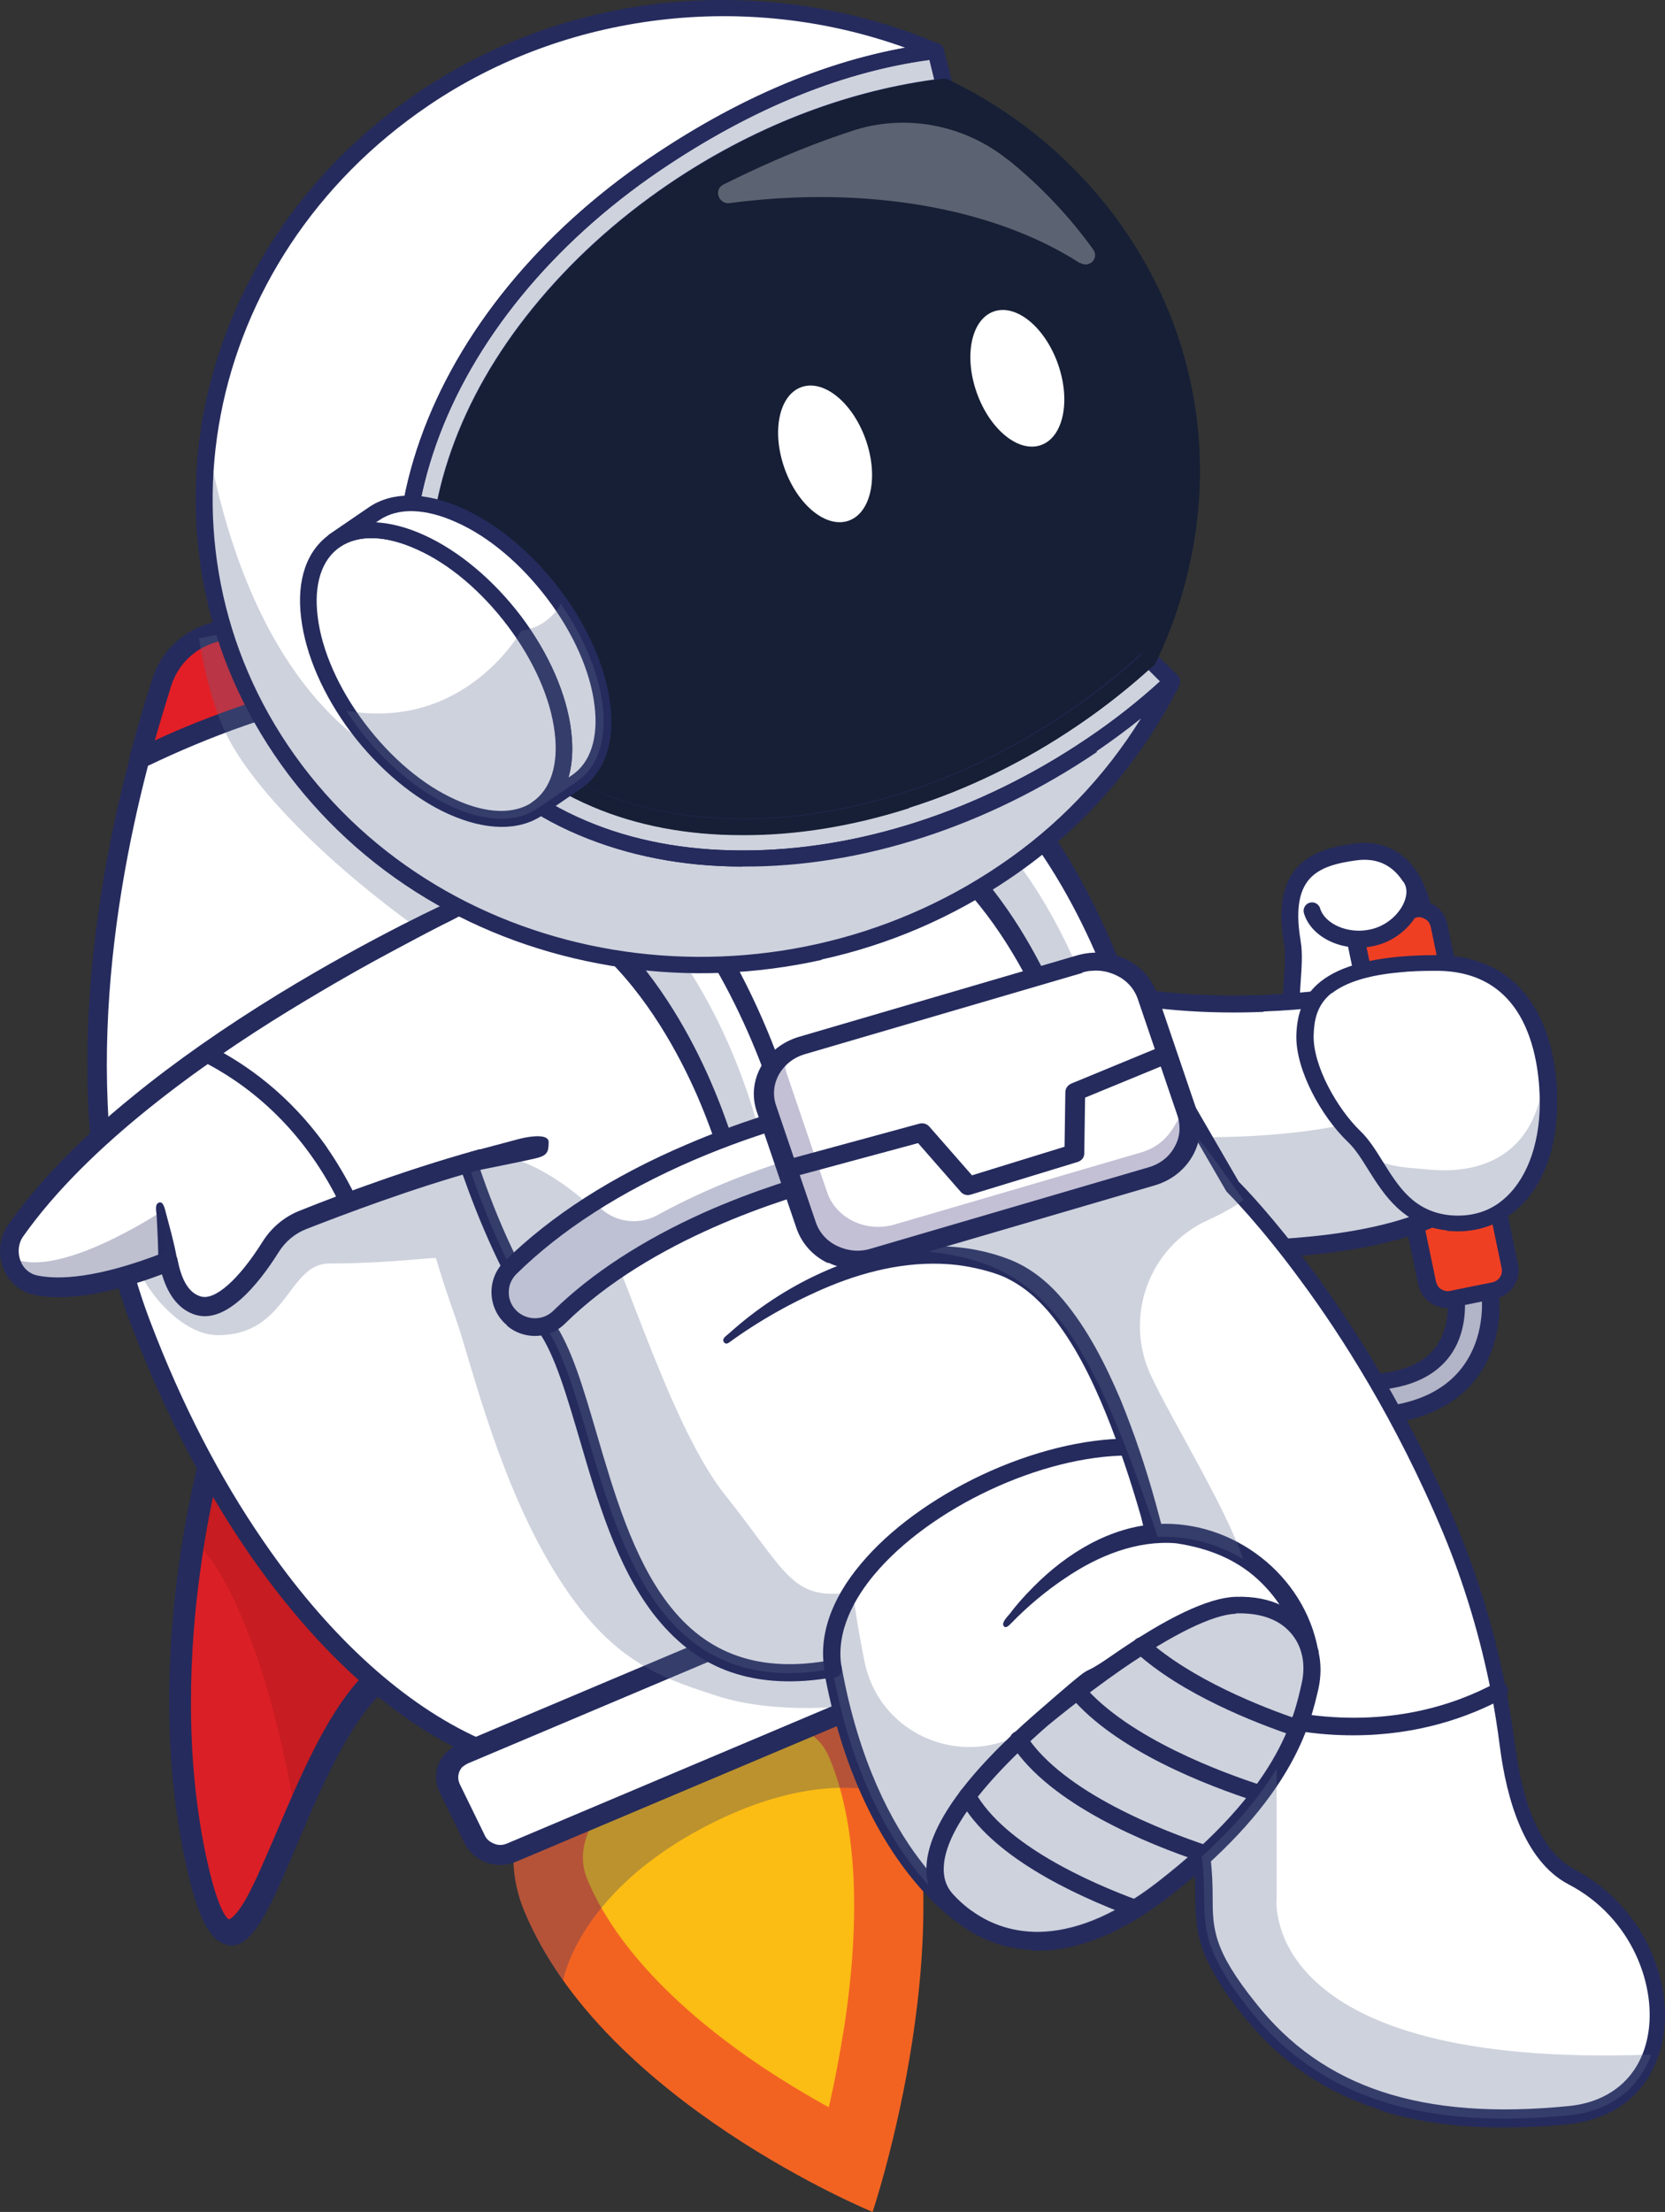 <?xml version="1.0" encoding="UTF-8"?>
<svg id="Layer_2" data-name="Layer 2" xmlns="http://www.w3.org/2000/svg" viewBox="0 0 413.75 549.45">
  <rect x="0" y="0" width="413.75" height="549.45" fill="#333333" stroke="none"/>
  <defs>
    <style>
      .cls-1 {
        fill: #f26322;
      }

      .cls-1, .cls-2, .cls-3, .cls-4, .cls-5, .cls-6, .cls-7, .cls-8, .cls-9, .cls-10, .cls-11, .cls-12, .cls-13, .cls-14, .cls-15, .cls-16, .cls-17 {
        stroke-width: 0px;
      }

      .cls-2 {
        fill: #161f35;
      }

      .cls-3 {
        opacity: .5;
      }

      .cls-3, .cls-4, .cls-6, .cls-15, .cls-16, .cls-17 {
        isolation: isolate;
      }

      .cls-3, .cls-18, .cls-14, .cls-15 {
        fill: #fff;
      }

      .cls-4, .cls-6, .cls-15, .cls-17 {
        opacity: .3;
      }

      .cls-4, .cls-10 {
        fill: #27306d;
      }

      .cls-5, .cls-6 {
        fill: #252b5d;
      }

      .cls-18 {
        stroke-linecap: round;
        stroke-linejoin: round;
      }

      .cls-18, .cls-19 {
        stroke: #252b5d;
        stroke-width: 4.2px;
      }

      .cls-7 {
        fill: #c3c0d5;
      }

      .cls-19 {
        fill: none;
        stroke-miterlimit: 10;
      }

      .cls-8 {
        fill: #db1f26;
      }

      .cls-9 {
        fill: #ef3f23;
      }

      .cls-11 {
        fill: #e21f26;
      }

      .cls-12 {
        fill: #eeedee;
      }

      .cls-13 {
        fill: #fbbc14;
      }

      .cls-16 {
        fill: #010101;
        opacity: .1;
      }

      .cls-17 {
        fill: #5a6a8e;
      }
    </style>
  </defs>
  <g id="Layer_1-2" data-name="Layer 1">
    <path class="cls-8" d="M54.14,355.75s-17.2,54.3-5.2,107.4c11.9,53.1,23-34.8,49.2-49l-43.9-58.4h-.1Z"/>
    <path class="cls-16" d="M49.64,384.25s5.4,3.8,12.8,23.3c7.3,19.5,11.1,43.6,11.1,43.6,0,0,5.1-15.3,12.3-24.1s12-13.6,12-13.6l-42.5-54.2-6.5,25.5.8-.4v-.1Z"/>
    <path class="cls-5" d="M56.34,483.05c-4.2-.9-7.2-6.8-10-19.4-6.3-28-4.5-56.2-1.9-74.9,2.8-20.2,7-33.7,7.2-34.3.3-1,1.1-1.7,2-1.8s1.9.3,2.5,1.2l43.9,58.4c.6.8.8,1.7.7,2.7-.1.9-.6,1.7-1.3,2.1-10.6,5.8-19,25.4-25.7,41.3-6.7,15.8-11.1,26.2-17.4,24.8v-.1ZM93.94,413.05l-38.6-51.3c-1.5,5.6-3.9,15.8-5.6,28.6-2.5,18.1-4.2,45.4,1.8,72.2,3,13.4,5.3,14.2,5.3,14.2,0,0,1.3.1,4.3-5.1,2.3-4.1,4.9-10.3,7.7-16.8,6.5-15.3,14.4-34,25.1-41.9v.1Z"/>
    <path class="cls-1" d="M221.74,428.85c-19.7-47.2-111.1-1.2-91.4,46,19.7,47.2,86.5,74.6,86.5,74.6,0,0,24.7-73.4,5-120.6h-.1Z"/>
    <path class="cls-13" d="M205.94,523.45c1.4-5.9,2.7-12.8,3.9-20.3,4.2-27.7,2.9-50.7-3.7-66.4-1.3-3.1-3.9-7.4-12-8.5-7.4-1.1-16.8.9-25.7,5.4s-16.4,11-20.5,17.9c-4.4,7.4-3.2,12.4-1.9,15.5,6.6,15.7,21.6,31.8,43.4,46.4,5.9,3.9,11.6,7.3,16.5,10Z"/>
    <path class="cls-4" d="M130.34,474.95c.2.4.3.8.5,1.2,2.4,5.6,5.5,10.9,9.1,15.8,0,0,3.7-22.3,36.6-38.9,32.9-16.6,50.7-5.1,50.7-5.1-1.1-6.2-2.8-12.2-5-17.9-.2-.4-.3-.8-.5-1.2-.9-2.1-1.9-4-3-5.7.3-.2-7.2-7.6-7.9-8.1-22.2-15.8-52.1-2.2-69.5,15.9-9.3,9.8-16.2,23.2-13,37.7.4,2.1,1.1,4.1,2,6.2v.1Z"/>
    <path class="cls-14" d="M181.24,278.45c31,80.9,20,144.9-20.4,158.9-40.3,14-94.7-27.1-125.7-108.1-22.2-57.8-6-125.7,5.1-159.8,3.9-12,18-16.9,29-10.1,31.5,19.3,89.8,61.2,112,119v.1Z"/>
    <path class="cls-9" d="M86.34,170.55c-8.7,1.9-17.5,4.4-26.5,7.5-8.9,3.1-17.4,6.7-25.3,10.5,1.9-7.1,3.8-13.5,5.6-19,3.9-12,18-16.9,29-10.1,5.1,3.1,10.9,6.8,17.1,11.1h.1Z"/>
    <path class="cls-11" d="M86.34,170.55c-8.7,1.9-17.5,4.4-26.5,7.5-8.9,3.1-17.4,6.7-25.3,10.5,1.9-7.1,3.8-13.5,5.6-19,3.9-12,18-16.9,29-10.1,5.1,3.1,10.9,6.8,17.1,11.1h.1Z"/>
    <path class="cls-5" d="M87.94,172.45c.4-.3.7-.8.8-1.4.2-.9-.3-1.9-1.1-2.5-5.6-3.9-11.4-7.6-17.3-11.2s-12.9-4.4-19.3-2.2c-6.3,2.2-11.2,7.1-13.2,13.5-2,6.3-3.9,12.7-5.6,19.1-.2.9,0,1.9.8,2.5s1.8.8,2.6.3c7.9-3.9,16.4-7.4,25-10.4,8.7-3,17.5-5.5,26.2-7.4.4,0,.7-.3,1-.5l.1.2ZM38.44,184.05c1.3-4.6,2.7-9.2,4.1-13.7,1.6-5,5.4-8.9,10.4-10.6s10.5-1.1,15.1,1.7c4.2,2.5,8.3,5.2,12.4,7.9-7.1,1.7-14.3,3.9-21.4,6.3-7.1,2.5-14,5.2-20.6,8.3v.1Z"/>
    <path class="cls-5" d="M177.64,430.45c11.8-10.1,19.6-26.3,22.5-47,2-14.4,1.7-30.6-1-48.3-2.8-18.3-8.1-37.6-15.7-57.5-18.7-48.7-62.4-86.2-95.8-109.1-.6-.4-1.3-.5-1.9-.4-8.9,1.9-17.9,4.5-26.7,7.6s-17.4,6.7-25.5,10.6c-.6.3-1,.8-1.2,1.5-10,38-18.1,93.6.6,142.2,7.9,20.6,17.5,39.1,28.5,55.2,16.2,23.6,34.8,40.9,54,50,16.3,7.8,32.3,9.3,46.4,4.4,5.9-2.1,11.3-5.2,16-9.2h-.2ZM36.74,190.25c7.7-3.7,15.8-7.1,24.1-10s16.8-5.3,25.2-7.2c32.7,22.5,75,59.1,93,106.1,14.8,38.7,20.5,74.4,16.4,103.3-2.8,19.6-10,34.7-21,44.2-4.3,3.7-9.1,6.5-14.5,8.4-12.9,4.5-27.7,3.1-42.7-4.1-18.3-8.8-36.3-25.5-51.9-48.3-10.8-15.7-20.2-33.9-27.9-54.1-18-47-10.4-100.9-.7-138.2v-.1Z"/>
    <path class="cls-14" d="M211.24,424.65l-83.3,35.1c-3.9,1.7-8.6,0-10.4-3.8l-5.4-11c-1.8-3.7-.1-8.1,3.8-9.8l83.3-35.1c3.9-1.7,8.6,0,10.4,3.8l5.4,11c1.8,3.7.1,8.1-3.8,9.8Z"/>
    <path class="cls-5" d="M216.14,424.75c.9-.9,1.7-2,2.1-3.2.9-2.3.8-4.7-.3-6.9l-6.2-12.7c-1.1-2.2-3-3.9-5.4-4.8s-5-.8-7.4.2l-85,35.9c-2.3,1-4.1,2.8-5,5-.9,2.3-.8,4.7.3,6.9l6.2,12.7c1.1,2.2,3,3.9,5.4,4.8s5,.8,7.4-.2l85-35.9c1.1-.5,2-1.1,2.8-1.9l.1.1ZM115.04,438.85c.3-.3.8-.6,1.2-.8l85-35.9c1-.4,2.1-.5,3.2,0,1,.4,1.9,1.1,2.3,2.1l6.2,12.7c1,2,0,4.3-2,5.1l-85,35.9c-1,.4-2.1.5-3.2,0-1-.4-1.9-1.1-2.3-2.1l-6.2-12.7c-.7-1.5-.4-3.2.8-4.4v.1Z"/>
    <path class="cls-17" d="M55.94,181.75c4.6,10.2,19.9,28.6,47.8,48.8,11.1,8-11.5,30.8-5,47.4,5,12.8-35.7,31.3-50.1,25.3-31.1-12.9-11.9,28.4,5.5,28.4s17.3-17.8,27.7-17.8c15.1,0,26.4-1.7,26.5-1.3,1.2,4.1,2.8,9,4.9,14.9,3.4,9.6,9.6,36.2,21.8,58.2,14.6,26.2,27.6,30.6,43.1,35.6s34.4,2.3,34.4,2.3l-2.1-16.1-31.7-12.1-32.3-70.8-38.2-81.7,16.1-17.4-52.8-45.8-15.9-22.3-6.2,1.2s1.8,12.9,6.4,23.1l.1.1Z"/>
    <path class="cls-14" d="M321.14,234.05c1.1,11.5-.6,32.8,19.5,19.1,8-5.5,16.6-11,15.5-22.4-1.1-11.5-9.8-20-19.5-19.1s-16.6,11-15.5,22.4Z"/>
    <path class="cls-19" d="M321.14,234.05c1.9,11.3-8,32.4,19.5,19.1,8.8-4.2,14.9-10.8,13.8-22.3s-6.6-20.8-17.8-19.2c-9.6,1.3-18.6,4.5-15.5,22.4h0Z"/>
    <path class="cls-12" d="M343.44,351.55c8.5-.8,15.2-3.6,19.9-8.4,9.2-9.3,7-22.4,6.9-23l-4.2.7-4.2.7s1.5,9.6-4.7,15.8c-5.2,5.2-14.4,7.1-27.4,5.5l-1.1,8.3c5.5.7,10.4.8,14.9.4h-.1Z"/>
    <path class="cls-4" d="M343.44,351.55c8.5-.8,15.2-3.6,19.9-8.4,9.2-9.3,7-22.4,6.9-23l-4.2.7-4.2.7s1.5,9.6-4.7,15.8c-5.2,5.2-14.4,7.1-27.4,5.5l-1.1,8.3c5.5.7,10.4.8,14.9.4h-.1Z"/>
    <path class="cls-5" d="M343.64,353.65c-4.6.4-9.8.3-15.4-.4-1.2-.1-2-1.2-1.8-2.3l1.1-8.3c0-.6.4-1.1.8-1.4.5-.3,1-.5,1.6-.4,12.3,1.5,20.9-.1,25.6-4.8,5.4-5.4,4.1-13.9,4.1-14-.2-1.1.6-2.2,1.8-2.4l4.2-.7,4.2-.7c1.2-.2,2.3.6,2.5,1.7.1.6,2.4,14.7-7.5,24.8-5.1,5.1-12.2,8.2-21.2,9v-.1ZM364.04,323.35c.1,3.4-.3,10.4-5.5,15.5-5.4,5.4-14.5,7.5-27.1,6.3l-.6,4.2c4.5.4,8.6.5,12.3.1s0,0,0,0c8-.8,14.2-3.4,18.5-7.8,6.4-6.6,6.8-15.2,6.6-19.1l-4.3.7.1.1Z"/>
    <path class="cls-9" d="M361.54,322.55l8.9-1.8c3.2-.7,5.3-3.8,4.7-6.9l-17.3-83.3c-.7-3.2-3.8-5.2-7.1-4.5l-8.9,1.8c-3.2.7-5.3,3.8-4.7,6.9l17.3,83.3c.7,3.2,3.8,5.2,7.1,4.5Z"/>
    <path class="cls-5" d="M355.64,323.75c-1.6-1.1-2.8-2.7-3.2-4.6l-17.6-84.7c-.8-3.9,1.8-7.7,5.8-8.5l10.3-2.1c4-.8,7.9,1.7,8.7,5.6l17.6,84.7c.8,3.9-1.8,7.7-5.8,8.5l-10.3,2.1c-.3,0-.5,0-.8.1-1.7.2-3.3-.2-4.8-1.2l.1.1ZM351.94,227.95l-10.3,2.1c-1.7.3-2.8,1.9-2.4,3.6l17.6,84.7c.2.8.6,1.5,1.3,1.9s1.5.6,2.3.4,10.3-2.1,10.3-2.1c1.7-.3,2.8-1.9,2.4-3.6l-17.6-84.7c-.2-.8-.6-1.5-1.3-1.9-.6-.4-1.3-.6-2-.5s-.2,0-.3,0v.1Z"/>
    <path class="cls-3" d="M170.44,402.55c.8,2.1,1.6,4.1,2.5,6.1-5.8-18.5-5.5-40.4-5.1-48.5,0-1.3,1.6-1.9,2.5-1,5.7,5.8,20.5,22,28.5,39.6-.7-2-1.4-4.1-2.2-6.2-6.6-17.3-20.8-33.8-28.1-41.6-2-2.1-4.7-1.1-4.8,1.8-.3,10.6,0,32.4,6.7,49.7v.1Z"/>
    <path class="cls-4" d="M330.44,280.15c.3.5.6,1,.9,1.5-.3-.5-.6-1-.9-1.5Z"/>
    <path class="cls-14" d="M335.74,247.05s-35.8,6.6-67.7-2.5,35.6,65.8,35.6,65.8c0,0,42.2,1.2,59.6-12.2,17.3-13.5-27.5-51-27.5-51v-.1Z"/>
    <path class="cls-17" d="M303.64,310.35s42.2,1.2,59.6-12.2c8.1-6.3,2.6-17.9-5.6-28.4-.2.2-.4.3-.6.5-17.3,13.5-59.6,12.2-59.6,12.2,0,0-18.1-20.1-31.1-38.2-27.8-5.9,37.3,66.2,37.3,66.2v-.1Z"/>
    <path class="cls-5" d="M303.54,312.45c-.6,0-1.1-.3-1.5-.7-.1-.1-12.6-14-24.2-29-6.8-8.8-12-16.3-15.4-22.1-4.8-8.3-6.1-13.4-4.2-16.5,2.5-3.9,8.5-2.2,10.5-1.6,16.2,4.6,33.4,5.1,45.1,4.6,12.6-.5,21.6-2.1,21.6-2.1.6-.1,1.3,0,1.8.5.3.3,8.1,6.9,16.1,15.6,10.9,12,16.3,21.8,16.2,29.2,0,3.9-1.7,7.2-4.8,9.6-7.5,5.8-20.1,9.7-37.4,11.6-.8,0-1.5.2-2.3.2-11.7,1.1-20.9.9-21.3.8l-.2-.1ZM313.94,251.35c-12,.5-29.7,0-46.5-4.8-3.9-1.1-5.4-.6-5.6-.2s-1.2,2.8,4.3,12.1c3.3,5.7,8.4,13,15.1,21.7,10,12.9,20.8,25.1,23.4,28,6.2,0,42.1,0,57.3-11.8,2.1-1.6,3.1-3.7,3.2-6.3.1-6.2-5.1-15.2-15-26.2-6.3-7-12.8-12.7-14.9-14.6-2.7.4-10.6,1.6-21.2,2l-.1.1Z"/>
    <path class="cls-14" d="M384.84,274.15c0-10.5-2.7-35.1-28.2-35-29.3.1-32.1,10.1-32.4,18-.2,7.9,5.8,19,12.2,25.1s9,19.9,23.4,21.4c14.4,1.6,24.9-10.4,25-29.6v.1Z"/>
    <path class="cls-17" d="M338.94,285.15c4.9,6.8,8.5,17.2,20.9,18.6,14.4,1.6,24.9-10.3,25-29.6,0-3.1-.2-7.4-1.2-11.9v2.3c-.3,19.3-12.2,27.4-28.2,26-8.2-.7-13-.8-16.6-5.4h.1Z"/>
    <path class="cls-5" d="M359.64,305.65c-11-1.2-15.8-9-19.7-15.2-1.6-2.6-3.2-5.1-5-6.8-6.5-6.2-13-17.8-12.8-26.5.3-9.2,4.4-19.8,34.5-19.9,6.4,0,11.9,1.4,16.4,4.3,3.8,2.4,6.9,5.9,9.2,10.3,4.2,8,4.8,17.4,4.7,22.3,0,11.8-3.9,21.4-10.8,26.9-3.4,2.7-7.3,4.3-11.6,4.7-1.6.2-3.3.1-5,0l.1-.1ZM330.94,246.65c-3.8,3-4.4,7-4.5,10.5-.2,7.6,5.9,18.3,11.6,23.8,2.1,2,3.8,4.7,5.6,7.6,3.8,6.1,7.6,12.3,16.5,13.3,5,.5,9.6-.7,13.2-3.7,5.8-4.7,9.2-13.4,9.3-23.9,0-4.6-.5-13.3-4.3-20.7-4.3-8.3-11.6-12.5-21.8-12.4-3.2,0-6.2.1-8.9.4-7.7.7-13.3,2.5-16.7,5.2v-.1Z"/>
    <path class="cls-14" d="M86.14,284.95c3.6,4.3,8.3,6.5,13.8,7,4.2.3,8.7-.3,13.5-1.9.4-.1.8-.3,1.2-.4.6-.2,1.2-.4,1.8-.7,0,.1,0,.2.1.4,3.6,10.8,9.9,26.9,19.2,40.3,15.5,22.3,13.7,95.7,71.3,85,8.4,46.8,32.5,61.5,33.2,62,7.1,5.2,16.9,7.6,29.1,3.7,2.6-.8,5.4-2,8.3-3.5,3.7-1.9,7.6-4.4,11.6-7.6,3.5-2.7,6.6-5.4,9.5-7.9,2,14.9-3.2,18.9,11.8,37.9,18,22.8,44.7,29.7,79.4,26.3,10.9-1.1,17.6-7.1,20.5-15.1,5.2-14.3-2-34.9-19.7-44.1-10.4-5.5-14.4-20.7-15.9-32.4-.6-4.7-1.3-9.3-2.2-13.9-2.7-13.7-6.6-27-12-39.9-14.3-34.2-31.9-59-43-72.8-2.2-2.8-4.2-5.1-5.9-6.9-3.3-3.7-5.2-5.6-5.2-5.6l-41.3-71.1-21.8-37.5-111.2,2.6s-5.7,43.4-39.7,50c-6.5,1.3-6.8,10-8.2,13-.1.3-.2.5-.3.8-5,12-4.5,24.4,2.1,32.3h0Z"/>
    <path class="cls-5" d="M343.24,524.15c-14.1-4.4-25.4-12.2-34.5-23.7-11.5-14.5-11.6-21-11.7-29.3,0-1.8,0-3.6-.2-5.5-2,1.8-4.2,3.5-6.4,5.2-10.3,8-20.3,12.5-29.7,13.3-8,.7-15.5-1.3-21.8-5.9-1.7-1.1-25-16.2-33.8-61.3-9.3,1.4-17.7.7-24.9-2.1-6.9-2.7-12.7-7.3-17.9-14-9.2-12-14-28.6-18.3-43.3-3.2-10.8-6.1-20.9-10.2-26.8-8.8-12.8-15-28-18.9-39.1-5.8,2-11.2,2.8-16,2.3-6-.7-10.9-3.2-14.6-7.7-3.5-4.2-5.5-9.6-5.9-15.8-.3-5.9.8-12.4,3.4-18.6.1-.3.2-.5.3-.8v-.2c1.4-3,34-10.4,38.3-16.4,14-19.6,9.6-46.7,9.8-47,.4-.5,1-.7,1.6-.8l111.2-2.6c.8,0,1.5.4,1.9,1.1l62.9,108.4c1.3,1.3,8.7,8.9,18.5,22.2s24,35.2,35.8,63.6c5.3,12.7,9.4,26.3,12.1,40.3.9,4.6,1.6,9.3,2.3,14,1.4,11.3,5.2,25.7,14.7,30.7,8,4.2,14.4,10.8,18.4,19,3.7,7.7,5,16,3.5,23.5-1.1,5.5-3.6,10.4-7.4,13.9-4.1,3.9-9.6,6.2-16.1,6.9-5.7.6-11.1.8-16.2.8-11.5,0-21.6-1.4-30.7-4.3h.5ZM133.34,190.85c-4,4.7-.7,40.5-38.9,49.1-6.8,1.5-6.7,10-8,12.6s0,0,0,0c-.1.3-.2.5-.3.8-4.8,11.5-4.1,23,1.7,30.1,3.9,4.7,9.2,6.3,14.3,6.3s10.1-1.5,13.6-2.9c.5-.2,1.2-.2,1.7,0,.5.3.9.7,1.1,1.3,3.6,11,9.9,27,19,40.1,4.5,6.5,7.4,16.5,10.8,28.1,4.2,14.3,8.9,30.5,17.6,41.9,9.7,12.8,23,17.4,40.7,14.1.6-.1,1.1,0,1.6.3s.8.8.9,1.4c4.3,23.8,12.7,39,19.1,47.5,6.9,9.3,12.9,12.9,13.1,13.1h.1c7.2,5.2,22.7,11.1,46.4-7.3,3.3-2.6,6.5-5.2,9.3-7.8.6-.5,1.4-.7,2.2-.4.7.3,1.3.9,1.4,1.7.5,4,.6,7.3.6,10.2,0,8,.1,13.3,10.8,26.6,16.6,21,41.3,29.1,77.6,25.5,10.6-1,17.8-7.4,19.7-17.3,2.4-12.1-3.7-29.5-19.7-37.8-11.2-5.9-15.4-21.7-17-34-.6-4.6-1.3-9.3-2.2-13.7-2.7-13.7-6.7-27-11.9-39.5-11.7-28-25.6-49.5-35.3-62.6-10.4-14.2-18.2-21.9-18.3-22s-.3-.3-.4-.5l-62.4-107.6-109,2.6.1.1Z"/>
    <path class="cls-17" d="M113.34,289.95c1-.3,2-.7,2.9-1.1,3.6,10.8,9.9,27.2,19.3,40.7,15.5,22.3,13.7,95.7,71.3,85,8.4,46.8,32.5,61.5,33.2,62,.3.2.7.5,1,.7,15.8,10.5,34.6,2.3,47.9-8.1,29.9-23.3,34.3-41.5,36.3-50.4,2.3-10.1-3.4-20.6-18.4-20.1-15,.4-48.1,28.3-48.1,28.3l-.4.4c-15.3,13.4-39.4,5.4-43.5-14.6-2-9.8-2.9-17.3-2.9-17.3-15.2,2.4-16.2-4.6-31.6-23.9-15.5-19.3-27.7-66.9-34.9-73.1-15.8-13.6-26.4-11.9-26.4-11.9l-5.6,3.3-.1.1Z"/>
    <path class="cls-10" d="M84.44,253.85c.8,0,1.6-.5,2-1.3,1.2-2.7,3.9-6.9,8-12.6.7-.9.5-2.2-.4-2.9s-2.2-.6-3,.3c-3.5,4.2-6.4,8.7-8.5,13.5-.5,1.1,0,2.3,1.1,2.8.3.1.6.2.9.2h-.1Z"/>
    <path class="cls-5" d="M180.94,333.65c7.8-5.7,16.4-10.5,25.3-14.2,10-4.1,20.9-6.5,31.8-5.2,3.8.5,8.1,1.5,11.4,2.9,4.6,2.1,8.2,5.2,11.4,9,6.1,7.4,10.4,16.2,14,25,3.4,8.4,6.2,16.9,8.7,25.6.5,1.7,1.4,8.2,4.6,5.8,1.3-.9.8-2.4.5-3.7-.5-1.9-1-3.8-1.5-5.6-2.4-8.7-5.3-17.3-8.7-25.6-3.7-8.7-8.1-17.4-14.2-24.7-3.5-4.2-7.8-7.8-12.9-9.9-6.7-2.7-14-3.8-21.2-3.4-17.9.8-35.7,9.6-48.9,21.5-.4.4-1.4,1-1.5,1.6-.1.8.7,1.3,1.3.8l-.1.1Z"/>
    <path class="cls-4" d="M276.24,477.45c.5-.2.9-.4,1.4-.7-.5.2-.9.5-1.4.7Z"/>
    <path class="cls-4" d="M271.54,479.45c.4-.2.8-.3,1.2-.5-.4.2-.8.3-1.2.5Z"/>
    <path class="cls-4" d="M244.54,479.15c-.4-.2-.7-.4-1.1-.6.4.2.7.4,1.1.6Z"/>
    <path class="cls-4" d="M241.24,477.25c.7.5,1.4.9,2.1,1.3-.7-.4-1.4-.8-2.1-1.3Z"/>
    <path class="cls-5" d="M256.54,484.35c-11.1-.4-18.5-6.1-22.8-10.7-2.6-2.8-3.7-6.3-3.5-10.3.6-9.8,9.7-22.6,27.3-37.9s8.5-7.1,18.6-14.1c13.8-9.6,24.2-14.5,30.9-14.7,9.5-.3,14.6,3.5,17.2,6.7,3.5,4.2,4.7,10.1,3.4,16.1-1,4.2-2.5,11.3-7.9,20.4-6.2,10.5-16,21-29.1,31.2-11.5,8.9-22.5,13.5-32.7,13.5s-.9,0-1.3,0l-.1-.2ZM307.14,400.85c-5.7.2-15.6,5-28.5,13.9-9.8,6.8-17.9,13.6-18.3,13.9-20.7,18.1-25.5,29-25.8,34.9-.2,2.8.6,5.2,2.4,7.1,5.9,6.4,22.6,18.9,51-3.2,29.7-23.1,33.6-40.7,35.5-49.2,1.1-4.7.2-9.2-2.5-12.4-2.8-3.4-7.2-5.1-13-5.1s-.5,0-.8,0v.1Z"/>
    <path class="cls-5" d="M327.54,409.85c-3.4-18.6-21-32.2-39.7-31.3-11.9.6-22.8,7.3-31,15.6-2.1,2.1-4.1,4.3-5.9,6.7-.5.6-2,2.1-1.6,2.9.5,1.1,1.6-.2,2-.6,4-4.1,8.5-7.9,13.3-11.1,8.2-5.6,17.9-9.5,27.6-8.7,8.1,1.2,15.6,4.1,21.5,10.1,3.7,3.7,6.5,8.3,8.4,13.2.4,1,.8,2.1,1.1,3.1.2.5.2,1.2.5,1.7,1.2,1.9,4.3.7,3.9-1.6h-.1Z"/>
    <path class="cls-5" d="M207.04,416.75h.4c1.2-.2,1.9-1.3,1.7-2.5-1.6-9.1,3.5-17.6,8.1-23.1,13.9-16.6,41.6-29.6,63.2-29.6,1.2,0,2.1-1,2.1-2.1s-1-2.1-2.1-2.1c-11.1,0-24,3.2-36.4,9-12.3,5.8-23,13.6-30.1,22.1-7.5,8.9-10.6,18.1-9,26.7.2,1,1.1,1.8,2.1,1.8v-.2Z"/>
    <path class="cls-10" d="M84.04,254.95c.9,0,1.7-.5,2-1.4s0,0,0-.1c0-.2.2-.4.3-.7.5-1.1,0-2.4-1-2.8-1.1-.5-2.4,0-2.8,1-.1.3-.3.6-.4.9v.2c-.4,1.1.2,2.3,1.3,2.8.2,0,.5.1.7.1h-.1Z"/>
    <g>
      <path class="cls-5" d="M336.34,431.05c16.3,0,29-4.7,37.3-9.2,1-.6,1.4-1.9.9-2.9-.6-1-1.9-1.4-2.9-.9-10,5.4-26.5,11-48.4,7.6-1.2-.2-2.3.6-2.5,1.8s.6,2.3,1.8,2.5c4.8.8,9.4,1.1,13.7,1.1h.1Z"/>
      <path class="cls-5" d="M322.34,431.45c.9,0,1.7-.6,2-1.5.4-1.1-.2-2.3-1.3-2.7-9.5-3.2-27-10.1-38-20-.9-.8-2.2-.7-3,.1-.8.9-.7,2.2.1,3,11.5,10.5,29.7,17.6,39.5,20.9.2,0,.5.1.7.1v.1Z"/>
      <path class="cls-5" d="M313.14,447.75c.9,0,1.8-.6,2-1.5.4-1.1-.3-2.3-1.4-2.7-9.7-3.1-33.4-11.8-44.5-24.9-.8-.9-2.1-1-3-.3-.9.8-1,2.1-.3,3,11.3,13.5,34,22.2,46.4,26.2.2,0,.4.1.7.1l.1.1Z"/>
      <path class="cls-5" d="M299.44,462.65c.9,0,1.7-.6,2-1.5.4-1.1-.2-2.3-1.4-2.7-10.5-3.5-35.9-13.1-45.1-27.5-.6-1-2-1.3-3-.6-1,.6-1.3,2-.6,3,9.6,14.9,33.8,24.7,47.3,29.2.2,0,.5.1.7.1h.1Z"/>
      <path class="cls-5" d="M282.14,476.25c.9,0,1.7-.5,2-1.4.4-1.1-.2-2.3-1.3-2.8-12-4.4-33.3-13.8-40.6-27-.6-1-1.9-1.4-2.9-.8s-1.4,1.9-.8,2.9c7.6,13.7,27.6,23.3,42.9,29,.2,0,.5.1.7.1h0Z"/>
    </g>
    <path class="cls-17" d="M298.64,461.25c2,14.9-3.2,18.9,11.8,37.9,18,22.8,44.7,29.7,79.4,26.3,10.9-1.1,17.6-7.1,20.5-15.1-98.4,3.7-93.1-39.1-93.1-39.1v-31.9c-3.9,6.4-9.7,13.8-18.7,21.9h.1Z"/>
    <path class="cls-17" d="M230.84,310.95c28.5,2.9,39.3,19.1,56.2,68.9.2.6.4,1.3.6,1.9,1.6,0,3.2,0,4.8.1,6.8.7,12.2,2.8,16.5,5.5-4.2-12.7-18.1-35.2-23-45.8-6.7-14.5-.4-31.9,14.3-38.5,3.9-1.8,6.8-3.5,8.8-5-2.2-2.8-11.2-16.1-11.9-15.5l-66.2,28.3-.1.1Z"/>
    <path class="cls-14" d="M217.74,253.75l15.9-6.4c-.5-1.2-12-29.3-42.7-46.2l-8.3,15c13,7.2,21.8,17,26.9,23.9,5.6,7.6,8.1,13.7,8.1,13.7h.1Z"/>
    <path class="cls-17" d="M150.14,232.25c12,11,20,25.9,24.7,36.5,5,11.3,7.3,20.2,7.4,20.9l14.6-9.8c0-.3-.5-1.9-1.2-4.4l-7.2,4.8c-.2-.7-2.5-9.7-7.4-20.9-4.7-10.6-12.7-25.5-24.7-36.5l3.8-11.4c-.8-.8-1.6-1.5-2.4-2.3l-7.6,23v.1Z"/>
    <path class="cls-5" d="M180.44,292.45s-2.3-9-7.2-20.3c-4.5-10.3-12.4-24.9-24-35.6-.5-.4-.8-1.1-.9-2-.1-.8,0-1.7.2-2.5l7.6-23c.5-1.6,1.7-2.2,2.7-1.3,28.7,26.4,39.6,70.5,40,72.4.4,1.7,0,3.6-1.1,4.3l-14.3,9.6s-.2.2-.3.2c-.2.2-.5.2-.7.2-.8,0-1.5-.8-1.8-2h-.2ZM158.54,215.15l-5.7,17.3c11.3,11.1,19.1,25.5,23.6,35.8,3.5,8,5.7,14.9,6.8,18.7l11-7.3c-2.8-10.1-13.3-42.7-35.7-64.5h0Z"/>
    <path class="cls-14" d="M282.24,263.45s-12.8,8-12.6,7.3-10.6-27.9-17.4-37.2c-6.7-9.3-15.9-19.2-15.9-19.2l8.7-23.8s20.5,26.3,26.7,40.1c6.2,13.8,10.5,32.8,10.5,32.8h0Z"/>
    <path class="cls-17" d="M236.34,212.15c12,11,20,25.9,24.7,36.5,5,11.3,7.3,20.2,7.4,20.9l14.6-9.8c0-.3-.5-1.9-1.2-4.4l-7.2,4.8c-.2-.7-2.5-9.7-7.4-20.9-4.7-10.6-12.7-25.5-24.7-36.5l3.8-11.4c-.8-.8-1.6-1.5-2.4-2.3l-7.6,23v.1Z"/>
    <path class="cls-5" d="M266.64,272.25s-2.3-9-7.2-20.3c-4.5-10.3-12.4-24.9-24-35.6-.5-.4-.8-1.1-.9-2-.1-.8,0-1.7.2-2.5l7.6-23c.5-1.6,1.7-2.2,2.7-1.3,28.7,26.4,39.6,70.5,40,72.4.4,1.7,0,3.6-1.1,4.3l-14.3,9.6s-.2.2-.3.2c-.2.2-.5.2-.7.2-.8,0-1.5-.8-1.8-2h-.2ZM244.74,195.05l-5.7,17.3c11.3,11.1,19.1,25.5,23.6,35.8,3.5,8,5.7,14.9,6.8,18.7l11-7.3c-2.8-10.1-13.3-42.7-35.7-64.5h0Z"/>
    <path class="cls-14" d="M124.74,323.75c.5,1.4,1.4,2.7,2.6,3.8,1.6,1.3,3.6,2,5.5,2s4.4-.8,6-2.5c21.5-21.1,54.2-31.3,68.6-35,3.2-.8,5.1-4,4.4-7.2l-1.1-4.9c-.7-3.4-4.1-5.5-7.4-4.6-7.5,1.9-19.1,5.3-31.8,10.8-8.7,3.7-16.6,7.8-23.7,12.3-8,5-15,10.5-21,16.4-2.4,2.4-3.1,5.9-2.1,8.9h0Z"/>
    <path class="cls-4" d="M124.34,320.95c.1,4.4,3.5,8.6,8.5,8.6s4.4-.8,6-2.5c21.5-21.1,54.2-31.3,68.6-35,3.2-.8,5.1-4,4.4-7.2l-1.1-4.9c-.4-1.8-1.6-3.3-3.1-4.1l.6,2.8c.7,3.2-1.2,6.4-4.3,7.2-8.8,2.3-24.8,7.3-40.6,16-5.3,2.9-12,1.5-15.6-3.4-8,5-15,10.5-21,16.4-1.7,1.7-2.5,3.9-2.4,6.1Z"/>
    <path class="cls-5" d="M125.94,329.15c-2.3-1.9-3.7-4.8-3.8-7.8s1-5.9,3.2-8c11.6-11.4,26.8-21.2,45.4-29.1,12.8-5.5,24.6-9,32.1-10.9,2.2-.6,4.4-.2,6.4,1,1.9,1.2,3.2,3.1,3.7,5.3l1.1,4.9c.9,4.3-1.7,8.6-6,9.7-13.2,3.4-46.3,13.5-67.6,34.5-2.1,2.1-4.8,3.1-7.5,3.1-2.4,0-4.9-.8-6.9-2.5l-.1-.2ZM203.94,277.45c-7.4,1.9-18.9,5.3-31.5,10.7-18.1,7.8-32.9,17.3-44.1,28.3-1.3,1.3-2,3-1.9,4.8,0,1.8.9,3.5,2.3,4.7,2.6,2.1,6.3,2,8.7-.3,9.5-9.3,22.2-17.6,37.6-24.5,12.6-5.6,24.4-9.1,32-11.1,2.1-.5,3.3-2.6,2.9-4.6l-1.1-4.9c-.2-1.1-.9-1.9-1.8-2.5-.6-.4-1.3-.6-2.1-.6s-.7,0-1,.1v-.1Z"/>
    <path class="cls-3" d="M258.74,253.75c-.5,1.2,1.1,3,3.6,4.1s5,1.1,5.5,0c.5-1.2-1.1-3-3.6-4.1s-5-1.1-5.5,0Z"/>
    <path class="cls-18" d="M326.04,226.25c1.5,5.1,8.9,8.5,16,6.4,7-2.1,11.4-9.5,8.8-14.2"/>
    <path class="cls-14" d="M118.94,288.15c-19.1,5-34.6,11.3-43.7,14.9-3.3,1.3-6.1,3.7-8.1,6.7-3.9,6.2-11.5,16.5-17.9,14.6-3.6-1-5.6-4.2-6.7-7.9-.3-1-.6-2.1-.8-3.1-.2,0-.3.1-.5.2-16.3,6.3-26.3,7-32.4,5.7-3.7-.8-6.1-3.9-6.6-7.4-.3-2.1.2-4.3,1.5-6.2,23.6-33.5,73.6-61.8,97.1-73.8,7.8-4,12.7-6.2,12.7-6.2"/>
    <path class="cls-5" d="M39.34,313.65c0-3.8-.2-7.6-.4-11.4,0-.8-.5-2.7.2-3.3,1.3-1.1,1.8,1.2,2,2,1,3.8,2.1,7.6,2.8,11.5.3,1.4,0,2.9-1.5,3.4s-3-.7-3.1-2.3"/>
    <path class="cls-6" d="M41.64,312.65l-.4,1c-16.3,6.3-26.3,7-32.4,5.7-3.7-.8-6.1-3.9-6.6-7.4,10.7,7,37.7-10.9,37.7-10.9l1.7,11.6Z"/>
    <path class="cls-5" d="M118.44,221.55c-.4,0-5.4,1.8-5.7,2-.2,0-20,9-43.4,23.3-13.7,8.4-26,17-36.5,25.6-13.2,10.7-23.6,21.5-30.8,31.8-2.2,3.1-2.6,7-1.3,10.6,1.3,3.5,4.2,6.1,7.8,6.8,7.7,1.6,18.3-.1,31.7-5.1,2,6.8,5.6,9.3,8.5,10.1,7.4,2.1,15.3-7.3,20.5-15.6,1.7-2.7,4.1-4.7,7-5.8,9-3.5,26-10,43.4-14.8M122.24,284.65c-19,5-38.1,12.2-47.8,16.1-3.8,1.5-7,4.2-9.2,7.7-5.9,9.4-11.8,14.6-15.3,13.6-2.9-.8-4.8-3.9-5.8-9.1-.1-.7-.6-1.3-1.2-1.7s-1.3-.4-2-.2c-17.1,6.7-26.6,6.8-31.6,5.8-2-.4-3.6-1.8-4.3-3.8s-.5-4.2.7-5.9c16-22.7,44.7-43,65.9-56,21.1-12.9,37.2-20.9,40.3-22.4,0,0,5.9-3.1,6.4-3.3"/>
    <path class="cls-14" d="M105.44,238.85l12.8,46.5,10.5,1.3,5.1-38.8-6-27.7-17.3,9.8-5.1,8.9Z"/>
    <path class="cls-5" d="M116.84,286.15l12.4-3.3s7-1.8,7.1.8c0,2.5-.3,3.4-3.3,4.1-2.9.7-14.5,3-14.5,3l-1.6-4.6h-.1Z"/>
    <path class="cls-5" d="M81.34,285.15c-9.4-13.4-20.5-21-29-25.3-1.1-.5-2.3-.1-2.9.9-.5,1.1-.1,2.3.9,2.9,10.1,5.1,24.3,15.4,34,35.2.5,1.1,1.8,1.5,2.9,1s1.5-1.8,1-2.9c-2.2-4.4-4.5-8.3-7-11.9l.1.1Z"/>
    <path class="cls-5" d="M115.24,226.85s-21.2,11.2-25.3,13.5c-4,2.3-3.5-.7-3.5-.7,0,0,14.1-9.8,14.4-9.8s11.9-4.4,11.9-4.4l2.5,1.4Z"/>
    <path class="cls-14" d="M73.44,191.25c39.9,53,118.9,64.3,176.4,25.3,18.6-12.6,32.1-29,41.3-47.1-6.1,5.6-12.8,10.9-19.8,15.7-27,18.3-57.9,28.3-87,28.2-14.5,0-27.8-2.6-39.6-7.6-12.5-5.3-22.7-13.1-30.3-23.1-7.6-10.1-12-21.7-13.3-34.7-1.2-12.2.6-25,5.2-38,9.3-26.2,29.3-50.7,56.3-69,21.9-14.9,45.5-25.2,69.9-28.1C192.84-3.95,144.04-1.55,105.24,24.75c-57.5,39-71.8,113.6-31.8,166.6v-.1Z"/>
    <path class="cls-17" d="M73.44,191.25c39.9,53,118.9,64.3,176.4,25.3,18.6-12.6,32.1-29,41.3-47.1-6.1,5.6-12.8,10.9-19.8,15.7-27,18.3-57.9,28.3-87,28.2-14.5,0-27.8-2.6-39.6-7.6-5.6-2.4-10.8-5.3-15.5-8.7-53.1-.7-71.4-52.7-77.6-86.7-3.4,27.8,3.5,56.6,21.8,80.9h0Z"/>
    <path class="cls-14" d="M114.54,182.55c7.6,10.1,17.8,17.9,30.3,23.1,11.8,5,25.1,7.6,39.6,7.6,29.1.1,60-9.9,87-28.2,7-4.8,13.7-10.1,19.8-15.7l-5.8-5.7c-5.7,5.3-12,10.3-18.9,15-53,35.9-118.1,35.7-145.4-.6s-6.5-94.8,46.5-130.8c21.5-14.6,45-23.2,67.2-25.9l-2.2-8.7c-24.4,2.9-48,13.3-69.9,28.1-27,18.3-46.9,42.8-56.3,69-4.6,13-6.4,25.8-5.2,38,1.2,12.9,5.7,24.6,13.3,34.7v.1Z"/>
    <path class="cls-17" d="M114.54,182.55c7.6,10.1,17.8,17.9,30.3,23.1,11.8,5,25.1,7.6,39.6,7.6,29.1.1,60-9.9,87-28.2,7-4.8,13.7-10.1,19.8-15.7l-5.8-5.7c-5.7,5.3-12,10.3-18.9,15-53,35.9-118.1,35.7-145.4-.6s-6.5-94.8,46.5-130.8c21.5-14.6,45-23.2,67.2-25.9l-2.2-8.7c-24.4,2.9-48,13.3-69.9,28.1-27,18.3-46.9,42.8-56.3,69-4.6,13-6.4,25.8-5.2,38,1.2,12.9,5.7,24.6,13.3,34.7v.1Z"/>
    <path class="cls-2" d="M121.04,178.05c27.3,36.3,92.4,36.5,145.4.6,6.8-4.6,13.2-9.7,18.9-15,4.1-8.5,7.1-17.5,8.8-26.8.9-4.8,1.5-9.7,1.8-14.5.5-9.4-.3-18.8-2.4-28-3.2-14.4-9.5-27.8-18.5-39.9-9.1-12-20.4-22-33.7-29.5-2.2-1.2-4.4-2.4-6.6-3.5-22.2,2.7-45.7,11.3-67.2,25.9-16,10.8-29.1,23.7-38.7,37.5-22.4,31.8-26.8,68-7.7,93.3l-.1-.1Z"/>
    <path class="cls-5" d="M204.14,238.45c-16.3,3.6-32.9,4.3-49.4,1.9s-32-7.6-46.1-15.6c-14.6-8.3-27-19.2-37-32.4-9.9-13.2-16.8-27.9-20.3-43.7-3.4-15.2-3.6-30.9-.7-46.4,3-15.5,9-30.2,17.9-43.7,9.2-13.9,21.1-25.9,35.4-35.6C122.84,10.15,145.04,2.35,168.24.45c22.2-1.8,44.7,1.8,65,10.4.9.4,1.4,1.2,1.3,2.1s-.8,1.6-1.7,1.7c-22.6,2.7-45.8,12.1-69,27.8-26.6,18.1-46.4,42.2-55.5,68-4.5,12.8-6.3,25.3-5.1,37.2,1.2,12.6,5.5,23.9,12.9,33.7s17.2,17.3,29.4,22.5c11.5,4.9,24.6,7.4,38.8,7.4,28.7.1,59.2-9.8,85.8-27.8,7-4.7,13.6-9.9,19.6-15.5.7-.7,1.8-.7,2.6-.1s1.1,1.6.7,2.5c-10,19.6-24.1,35.7-42,47.8-14.3,9.7-30,16.5-46.9,20.2v.1ZM272.64,186.75c-27.3,18.5-58.6,28.7-88.2,28.5-14.8,0-28.4-2.7-40.5-7.8-12.9-5.4-23.3-13.5-31.1-23.8-7.8-10.4-12.4-22.4-13.7-35.7-1.2-12.5.6-25.5,5.3-38.8,9.4-26.6,29.7-51.4,57-69.9,21.3-14.4,42.6-23.6,63.5-27.4-39.4-14.2-84.2-8.9-118.5,14.4-56.5,38.3-70.6,111.8-31.4,163.8,39.2,52,117,63.2,173.5,24.8,14.2-9.6,25.9-21.8,35-36.4-3.6,2.9-7.3,5.6-11.1,8.2l.2.1Z"/>
    <path class="cls-5" d="M184.44,215.25c-14.8,0-28.4-2.7-40.5-7.8-12.9-5.4-23.3-13.5-31.1-23.8-7.8-10.4-12.4-22.4-13.7-35.7-1.2-12.5.6-25.5,5.3-38.8,9.4-26.6,29.7-51.4,57-69.9,23.7-16.1,47.5-25.7,70.8-28.5,1.1-.1,2.1.5,2.3,1.5l2.2,8.7c.1.5,0,1.1-.3,1.5s-.8.7-1.4.8c-22.8,2.7-45.7,11.6-66.3,25.6-52,35.3-72.7,92.7-46.1,128s90.6,35.4,142.6,0c6.6-4.5,12.9-9.5,18.7-14.8.8-.7,2.1-.7,2.9,0l5.8,5.7c.4.4.6.9.6,1.4s-.2,1-.6,1.4c-6.2,5.7-12.9,11-20,15.9-27.3,18.5-58.6,28.7-88.2,28.5v.3ZM285.34,166.45c-5.5,4.9-11.4,9.6-17.7,13.8-13.1,8.9-27.2,15.8-41.8,20.4-14.1,4.5-28.2,6.8-41.7,6.7-13.6,0-26.1-2.4-37.1-7.1-11.5-4.9-20.8-12-27.7-21.1-6.9-9.2-11-19.8-12.1-31.7-1.1-11.4.6-23.4,4.9-35.6s11.1-24.1,20.2-35.3c9.4-11.6,20.8-22,33.9-30.9,20.5-13.9,43.2-22.8,65.9-25.9l-1.2-4.9c-22,3-44.6,12.3-67.1,27.6-26.6,18.1-46.4,42.2-55.5,68-4.5,12.8-6.3,25.3-5.1,37.2,1.2,12.6,5.5,23.9,12.9,33.7s17.2,17.3,29.4,22.5c11.5,4.9,24.6,7.4,38.8,7.4,28.7.1,59.2-9.8,85.8-27.8,6.4-4.3,12.5-9.1,18.1-14.2l-2.9-2.9v.1Z"/>
    <path class="cls-2" d="M225.94,200.75c-14.1,4.5-28.2,6.8-41.7,6.7-13.6,0-26.1-2.4-37.1-7.1-11.5-4.9-20.8-12-27.7-21.1-6.9-9.2-11-19.8-12.1-31.7-1.1-11.4.6-23.4,4.9-35.6s11.1-24.1,20.2-35.3c9.4-11.6,20.8-22,33.9-30.9,21.1-14.3,44.7-23.4,68.1-26.2.4,0,.8,0,1.2.2,2.3,1.1,4.5,2.3,6.7,3.5,13.6,7.7,25.1,17.8,34.4,30.1,9.2,12.3,15.6,25.9,18.9,40.6,3.2,14.2,3.4,28.8.6,43.3-1.8,9.4-4.8,18.6-9,27.3-.1.2-.2.4-.4.6-5.9,5.4-12.3,10.5-19.1,15.1-13.1,8.9-27.2,15.8-41.8,20.4v.1ZM292.24,136.45c2.7-14,2.5-28.1-.6-41.8-3.2-14.1-9.3-27.3-18.2-39.1s-20-21.6-33.1-29c-1.9-1.1-3.9-2.1-5.9-3.1-22.5,2.8-45.2,11.6-65.6,25.5-52,35.3-72.7,92.7-46.1,128s90.6,35.4,142.6,0c6.5-4.4,12.7-9.3,18.4-14.5,3.9-8.3,6.8-17,8.5-26h0Z"/>
    <path class="cls-14" d="M88.94,180.75c13.9,18.4,33.8,27.4,44.6,20.1,10.3-7,8.4-26.4-4-44.2-.5-.8-1.1-1.5-1.6-2.3-13.9-18.4-33.8-27.4-44.6-20.1-9.9,6.7-8.5,25,2.7,42.3.9,1.4,1.9,2.8,2.9,4.2h0Z"/>
    <path class="cls-14" d="M133.44,200.85l9.8-6.7c10.3-7,8.4-26.4-4-44.2-.5-.8-1.1-1.5-1.6-2.3-13.9-18.4-33.8-27.4-44.6-20.1l-9.8,6.7c10.7-7.3,30.7,1.7,44.6,20.1.6.8,1.1,1.5,1.6,2.3,12.4,17.8,14.3,37.2,4,44.2Z"/>
    <path class="cls-5" d="M111.54,202.25c-8.7-3.9-17.4-11.2-24.3-20.3-6.9-9.2-11.3-19.3-12.4-28.4-1.2-9.5,1.4-16.9,7.2-20.9,5.8-3.9,14-3.8,23.2.3,8.7,3.9,17.4,11.2,24.3,20.3,6.9,9.2,11.3,19.3,12.4,28.4,1.2,9.5-1.4,16.9-7.2,20.9-5.8,3.9-14,3.8-23.2-.3ZM78.94,153.15c1,8.4,5.2,17.9,11.7,26.5s14.5,15.4,22.6,19c7.7,3.5,14.5,3.7,19.1.6s6.6-9.3,5.6-17.3c-1-8.4-5.2-17.9-11.7-26.5s-14.5-15.4-22.6-19c-7.7-3.5-14.5-3.7-19.1-.6s-6.6,9.3-5.6,17.3Z"/>
    <path class="cls-5" d="M131.84,201.95c-.7-.9-.5-2.1.4-2.7,4.6-3.1,6.6-9.3,5.6-17.3-1-8.4-5.2-17.9-11.7-26.5s-14.5-15.4-22.6-19c-7.7-3.5-14.5-3.7-19.1-.6s-2.2.4-2.9-.5-.5-2.1.4-2.7l9.8-6.7c5.8-3.9,14-3.8,23.2.3,8.7,3.9,17.4,11.2,24.3,20.3,6.9,9.2,11.3,19.3,12.4,28.4,1.2,9.5-1.4,16.9-7.2,20.9l-9.8,6.7c-.9.6-2.2.4-2.9-.5l.1-.1ZM93.44,129.75c3.6.2,7.6,1.2,11.8,3.1,8.7,3.9,17.4,11.2,24.3,20.3,6.9,9.2,11.3,19.3,12.4,28.4.5,4.3.3,8.2-.7,11.6l.9-.6c4.6-3.1,6.6-9.3,5.6-17.3-1-8.4-5.2-17.9-11.7-26.5s-14.5-15.4-22.6-19c-7.7-3.5-14.5-3.7-19.1-.6l-.9.6Z"/>
    <path class="cls-17" d="M88.94,180.75c13.9,18.4,33.8,27.4,44.6,20.1l9.8-6.7c10.3-7,8.4-26.4-4-44.2,0,0-2.6,5.8-9.8,6.7,0,0-13.8,25-43.5,19.9.9,1.4,1.9,2.8,2.9,4.2Z"/>
    <path class="cls-15" d="M268.34,65.35c-21.1-13.6-52.9-19.4-87-14.9-2.7.4-4.1-3.3-1.6-4.6,2-1,4.1-2,6.2-3,8.5-4,17.1-7.5,25.7-10.3,13.1-4.4,27.9-1.7,38.9,7.2,0,0,.1,0,.2.1,8,6.5,15,13.9,20.9,22.1,1.6,2.2-1,4.8-3.3,3.3v.1Z"/>
    <ellipse class="cls-14" cx="252.81" cy="93.97" rx="10.7" ry="17.6" transform="translate(-16.87 89.78) rotate(-19.5)"/>
    <ellipse class="cls-14" cx="205.03" cy="112.74" rx="10.7" ry="17.6" transform="translate(-25.87 74.91) rotate(-19.5)"/>
    <path class="cls-14" d="M221.94,311.05l59.5-17.5c9.7-2.8,15.1-12.4,12.1-21.3l-6.9-20.4c-3-8.9-13.3-13.9-23.1-11l-59.5,17.5c-9.7,2.8-15.1,12.4-12.1,21.3l6.9,20.4c3,8.9,13.3,13.9,23.1,11Z"/>
    <path class="cls-7" d="M188.74,277.55l9.9,29.1c2.7,5.1,12.5,8.9,16.8,8l69-20.2c5.6-1.6,10.5-9.9,8.5-16.4-.8.4-2.2,5.9-9,8.1l-61.6,18c-7.1,2.1-14.6-1.5-16.8-8l-9.9-29.1c-.5-1.4-.7-2.8-.6-4.1-5.5,2.8-8.4,8.9-6.4,14.6h.1Z"/>
    <path class="cls-5" d="M205.74,313.75c-3.8-1.8-6.5-4.9-7.8-8.6l-9.9-29.1c-2.6-7.7,2.1-16,10.5-18.5l69-20.2c4.1-1.2,8.4-.9,12.2.9s6.5,4.9,7.8,8.6l9.9,29.1c1.3,3.7.9,7.7-1.1,11.2s-5.3,6.1-9.4,7.3l-69,20.2c-1.1.3-2.3.5-3.4.6-3,.3-6-.3-8.7-1.6l-.1.1ZM269.04,241.65l-69,20.2c-5.8,1.7-9,7.4-7.2,12.7l9.9,29.1c.9,2.6,2.8,4.7,5.4,5.9s5.5,1.5,8.3.6l69-20.2c2.8-.8,5.1-2.6,6.4-5,1.4-2.4,1.6-5.1.8-7.7l-9.9-29.1c-.9-2.6-2.8-4.7-5.4-5.9-1.9-.9-3.9-1.3-6-1.1-.8,0-1.6.2-2.4.4l.1.1Z"/>
    <path class="cls-5" d="M241.04,296.75c.2,0,.4,0,.5-.1l26.2-8c1-.3,1.7-1.1,1.7-2.1l.2-13.9,19.2-7.9c1.2-.5,1.8-1.8,1.2-3-.5-1.1-2-1.6-3.2-1.1l-20.6,8.5c-.9.4-1.4,1.1-1.5,2l-.2,13.7-23,7.1-10.6-12.1c-.6-.7-1.6-1-2.6-.7l-32.7,8.9c-1.3.3-1,1.5-.6,2.7s.7,2,2,1.6l31.1-8.4,10.6,12.1c.5.6,1.3.9,2.1.8l.2-.1Z"/>
  </g>
</svg>